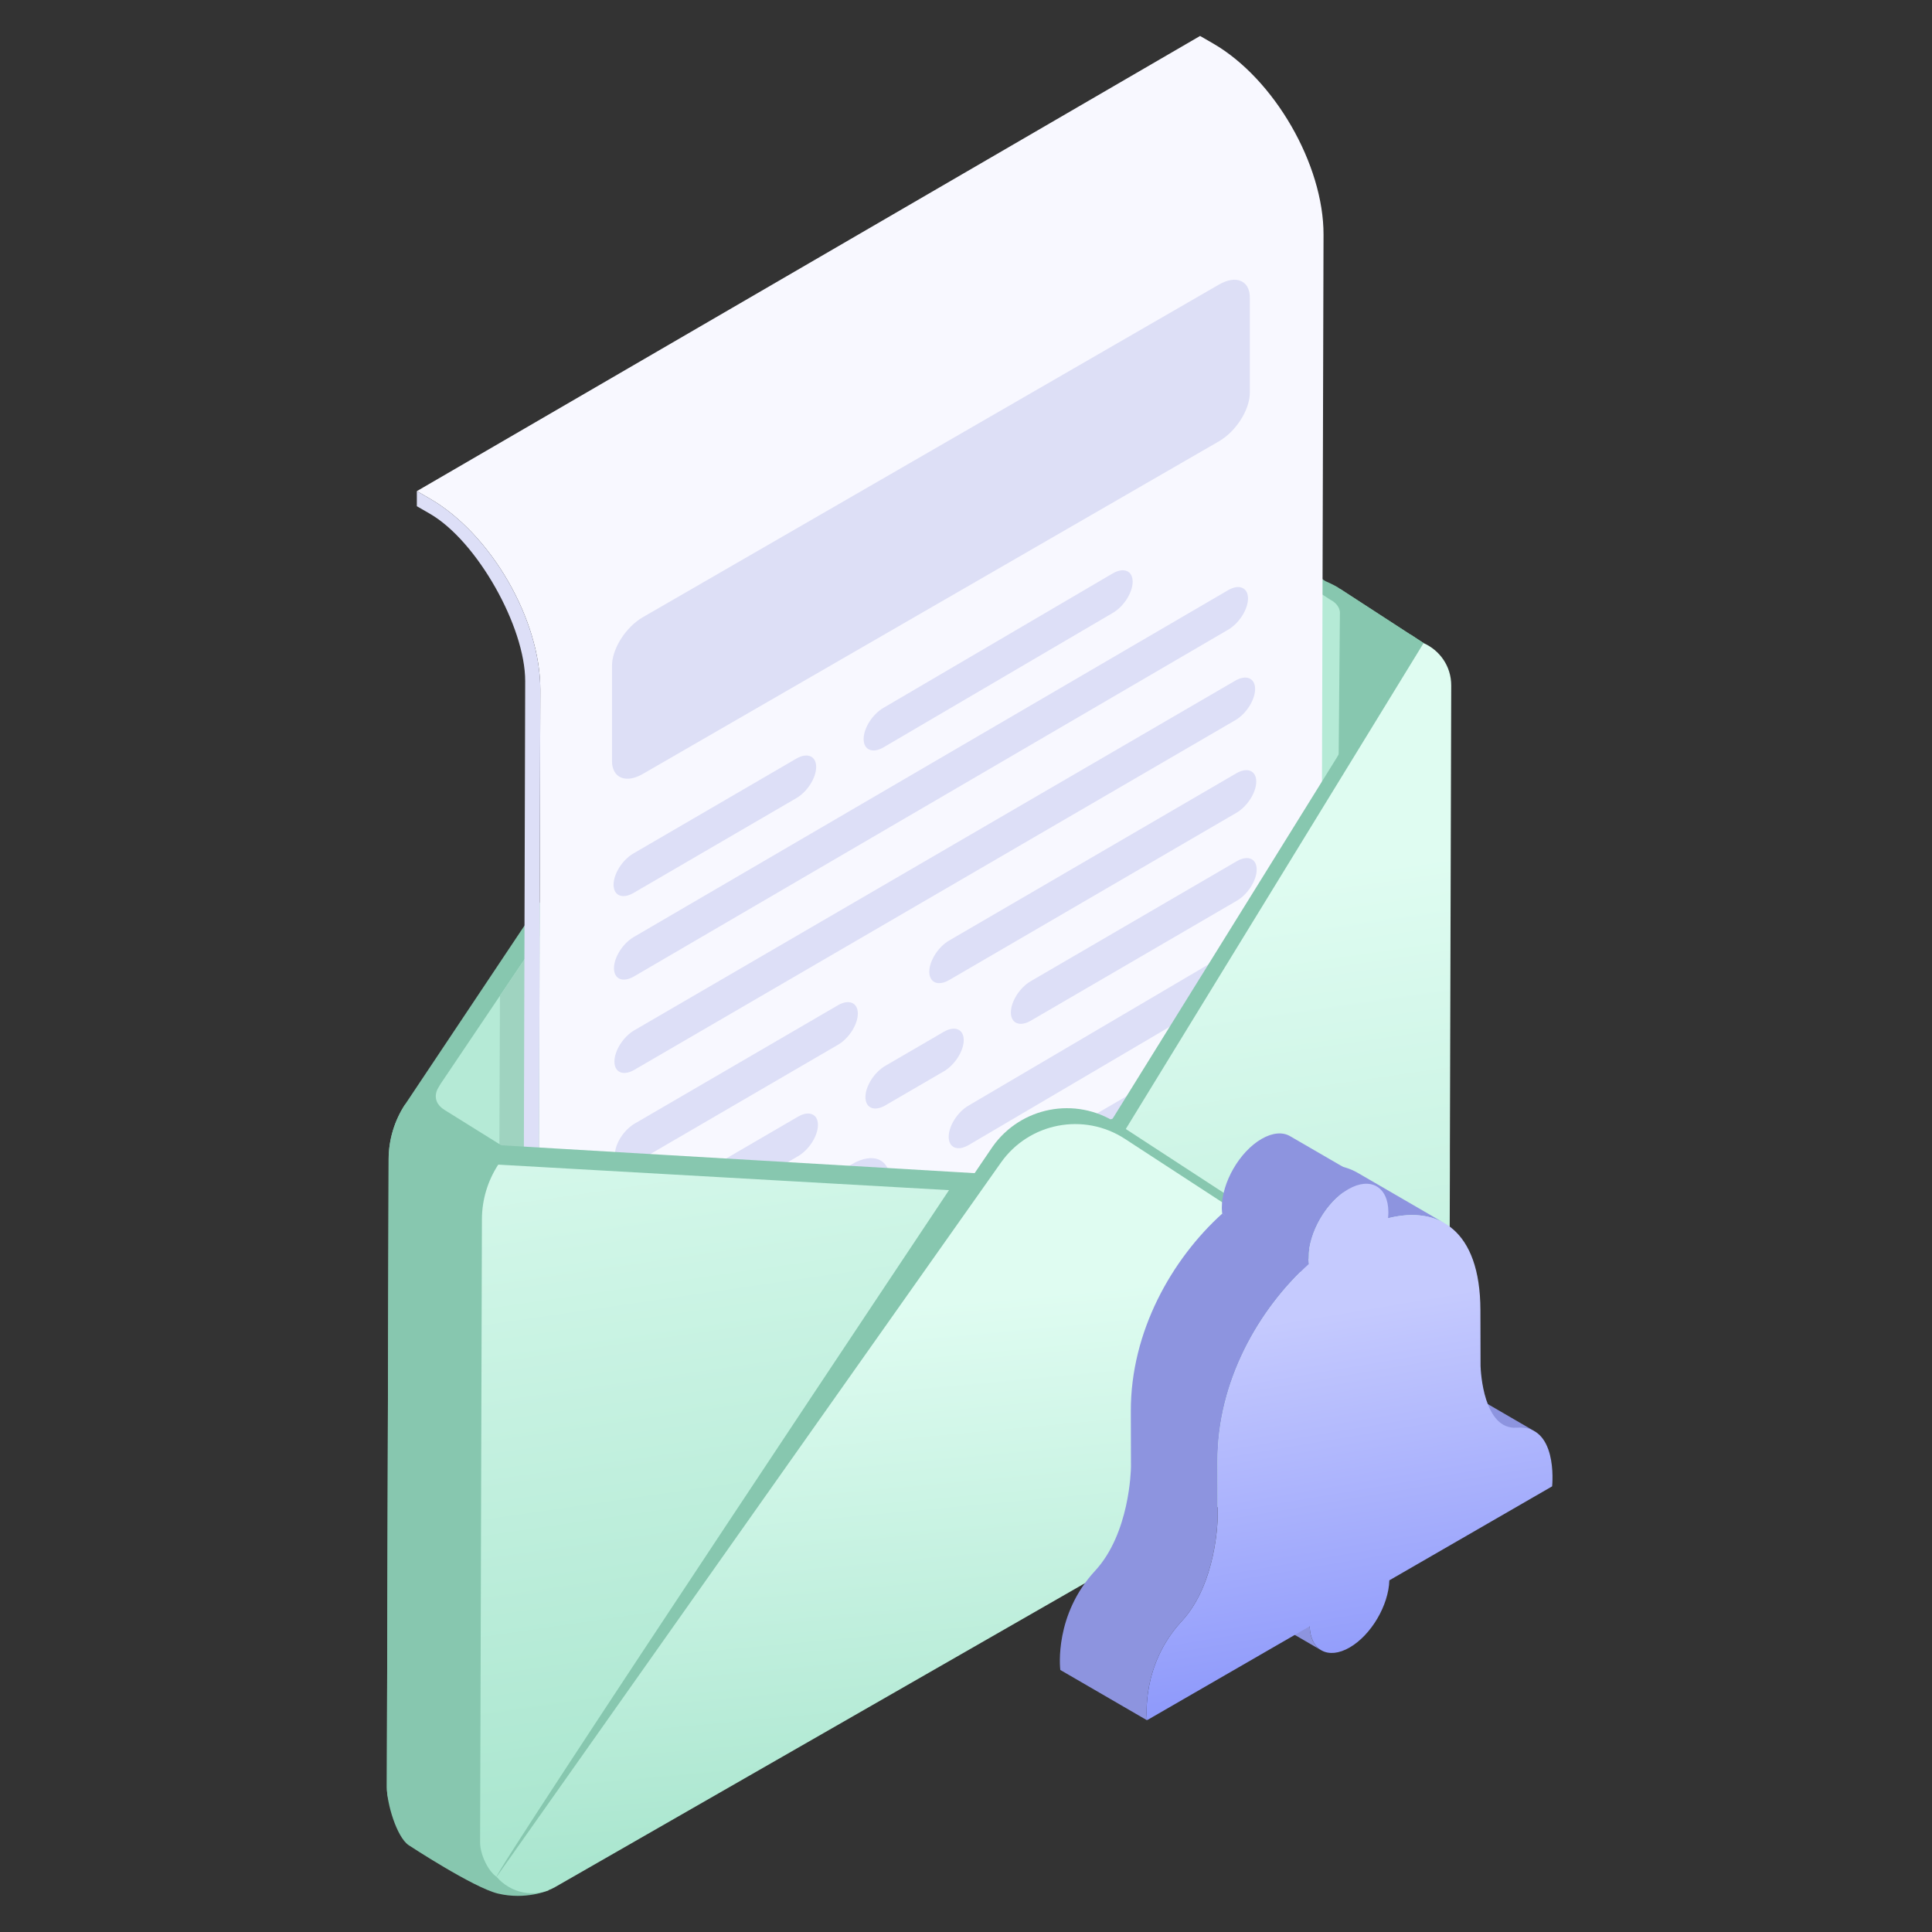 <svg width="124" height="124" viewBox="0 0 124 124" fill="none" xmlns="http://www.w3.org/2000/svg">
<rect x="0" y="0" width="124" height="124" fill="#333333" stroke="none"/>
<path d="M91.697 42.479L86.576 38.993C86.273 38.759 85.481 38.378 85.507 38.385L64.952 24.73C62.322 23.017 58.987 23.891 57.176 26.456L26.419 71.954C26.39 71.996 26.36 72.037 26.332 72.08C25.655 73.112 25.276 74.332 25.272 75.608L25.006 115.117C25.004 116.174 25.677 117.827 26.438 118.353C26.514 118.406 29.15 119.916 30.829 120.877C31.724 121.391 32.745 121.644 33.775 121.608L35.051 121.268L83.147 93.649L89.411 90.087C90.903 89.239 91.821 87.655 91.816 85.94L91.693 42.475L91.697 42.479Z" fill="#B5EAD6"/>
<path d="M25.155 115.897L25.271 75.607C25.274 74.331 26.247 72.607 26.924 71.575C26.952 71.532 57.03 26.891 57.03 26.891C59.217 24.049 62.064 23.298 64.694 25.013L85.398 38.502C85.372 38.493 86.016 38.75 86.016 39.431L91.368 42.267V41.276L86.01 37.796C85.707 37.561 85.043 37.292 85.069 37.299L64.365 23.81C61.735 22.097 58.22 22.77 56.41 25.333L26.089 70.752C26.059 70.795 26.03 70.836 26.002 70.879C25.325 71.911 24.945 73.131 24.942 74.407L24.828 114.695C24.828 115.207 24.949 115.674 25.161 116.081C25.157 116.021 25.155 115.96 25.155 115.899V115.897Z" fill="#87C7AF"/>
<path d="M85.553 90.273L91.497 87.515L91.367 41.275L86.012 37.795L85.553 90.273Z" fill="#87C7AF"/>
<path d="M64.952 24.73L82.316 36.265L82.214 72.46C82.204 75.984 84.691 80.293 87.758 82.064L88.078 82.25L37.811 111.463L37.492 111.277C34.423 109.506 31.936 105.197 31.947 101.673L32.087 63.916L33.878 61.252L57.178 26.454C58.99 23.89 62.322 23.015 64.954 24.728L64.952 24.73Z" fill="#9FD3C0"/>
<path d="M40.381 112.079L90.649 82.868V83.837L40.383 113.048L40.381 112.079Z" fill="#B2B7E0"/>
<path d="M90.328 82.682C87.259 80.911 84.772 76.602 84.783 73.077L84.947 15.066C84.96 10.56 81.78 5.055 77.861 2.791L77.024 2.308L26.756 31.521L27.593 32.004C31.513 34.268 34.692 39.773 34.679 44.279L34.515 102.29C34.506 105.815 36.992 110.124 40.059 111.894L40.379 112.08L90.646 82.868L90.326 82.682H90.328Z" fill="#F8F8FF"/>
<path d="M27.593 32.004C31.513 34.268 34.692 39.773 34.679 44.279L34.515 102.29C34.506 105.815 36.992 110.124 40.059 111.895L40.379 112.08V113.049L40.059 112.864C36.1 110.578 33.531 106.28 33.544 101.73L33.708 43.72C33.717 40.238 30.619 34.722 27.591 32.973L26.754 32.49V31.521L27.591 32.004H27.593Z" fill="#DDDFF7"/>
<path d="M54.068 86.17L40.843 93.872C40.138 94.283 39.57 95.181 39.572 95.881C39.576 96.58 40.149 96.814 40.854 96.403L54.079 88.702C54.784 88.291 55.351 87.392 55.349 86.693C55.346 85.994 54.773 85.759 54.068 86.17Z" fill="#DDDFF7"/>
<path d="M63.403 80.734L59.646 82.921C58.941 83.332 58.374 84.23 58.376 84.93C58.38 85.629 58.953 85.863 59.657 85.452L63.414 83.265C64.119 82.854 64.686 81.956 64.685 81.257C64.681 80.557 64.108 80.323 63.403 80.734Z" fill="#DDDFF7"/>
<path d="M79.456 71.388L69.004 77.476C68.299 77.887 67.731 78.785 67.733 79.484C67.737 80.184 68.31 80.418 69.015 80.007L79.467 73.92C80.172 73.509 80.739 72.61 80.737 71.911C80.734 71.212 80.161 70.977 79.456 71.388Z" fill="#DDDFF7"/>
<path d="M66.15 62.978L79.376 55.276C80.081 54.865 80.653 55.1 80.657 55.799C80.661 56.498 80.092 57.397 79.387 57.808L66.161 65.509C65.457 65.92 64.884 65.686 64.88 64.987C64.876 64.287 65.445 63.389 66.15 62.978Z" fill="#DDDFF7"/>
<path d="M56.815 68.412L60.572 66.225C61.277 65.814 61.85 66.049 61.854 66.748C61.857 67.447 61.288 68.346 60.583 68.757L56.826 70.944C56.121 71.355 55.549 71.12 55.545 70.421C55.541 69.722 56.11 68.823 56.815 68.412Z" fill="#DDDFF7"/>
<path d="M40.764 77.758L51.216 71.671C51.921 71.26 52.494 71.494 52.497 72.194C52.501 72.893 51.932 73.791 51.227 74.202L40.775 80.288C40.07 80.699 39.497 80.464 39.493 79.765C39.489 79.066 40.059 78.167 40.764 77.756V77.758Z" fill="#DDDFF7"/>
<path d="M79.404 60.815L62.159 70.961C61.454 71.372 60.887 72.27 60.889 72.969C60.892 73.669 61.465 73.903 62.17 73.492L79.415 63.346C80.12 62.935 80.687 62.037 80.685 61.338C80.681 60.639 80.109 60.404 79.404 60.815Z" fill="#DDDFF7"/>
<path d="M79.275 43.691L40.705 66.13C40 66.542 39.433 67.44 39.435 68.139C39.438 68.838 40.011 69.073 40.716 68.662L79.286 46.223C79.991 45.812 80.558 44.913 80.556 44.214C80.552 43.515 79.98 43.28 79.275 43.691Z" fill="#DDDFF7"/>
<path d="M79.429 66.218L62.517 76.046C61.812 76.457 61.245 77.355 61.247 78.054C61.251 78.754 61.824 78.988 62.529 78.577L79.44 68.749C80.145 68.338 80.712 67.44 80.71 66.741C80.707 66.041 80.134 65.807 79.429 66.218Z" fill="#DDDFF7"/>
<path d="M56.702 45.432L71.415 36.804C72.12 36.393 72.693 36.627 72.697 37.327C72.7 38.026 72.131 38.924 71.426 39.335L56.711 47.963C56.006 48.374 55.433 48.14 55.43 47.441C55.426 46.741 55.995 45.843 56.7 45.432H56.702Z" fill="#DDDFF7"/>
<path d="M40.65 54.779L51.103 48.694C51.807 48.283 52.38 48.517 52.384 49.217C52.388 49.916 51.819 50.814 51.114 51.225L40.661 57.311C39.956 57.722 39.384 57.487 39.38 56.788C39.376 56.089 39.945 55.191 40.65 54.779Z" fill="#DDDFF7"/>
<path d="M78.819 37.881L40.676 60.14C39.972 60.551 39.404 61.449 39.406 62.148C39.41 62.848 39.983 63.082 40.688 62.671L78.83 40.412C79.535 40.001 80.102 39.103 80.1 38.404C80.096 37.704 79.523 37.47 78.819 37.881Z" fill="#DDDFF7"/>
<path d="M60.915 60.367L79.348 49.633C80.053 49.222 80.626 49.457 80.629 50.156C80.633 50.855 80.064 51.754 79.359 52.165L60.926 62.898C60.221 63.309 59.648 63.075 59.645 62.375C59.641 61.676 60.21 60.778 60.915 60.367Z" fill="#DDDFF7"/>
<path d="M40.735 72.115L53.776 64.522C54.481 64.111 55.054 64.345 55.058 65.044C55.062 65.744 54.492 66.642 53.788 67.053L40.746 74.647C40.041 75.058 39.469 74.823 39.465 74.124C39.461 73.425 40.03 72.526 40.735 72.115Z" fill="#DDDFF7"/>
<path d="M78.242 28.32L41.255 49.674C40.165 50.305 39.279 49.931 39.279 48.839V42.732C39.279 41.642 40.163 40.247 41.255 39.616L78.242 18.261C79.331 17.631 80.217 18.005 80.217 19.096V25.204C80.217 26.294 79.333 27.689 78.242 28.32Z" fill="#DDDFF6"/>
<path d="M54.711 83.47L42.966 90.251C41.641 91.015 40.566 90.562 40.566 89.237V85.267C40.566 83.942 41.639 82.248 42.966 81.484L54.711 74.703C56.035 73.938 57.11 74.392 57.11 75.716V79.687C57.11 81.011 56.037 82.706 54.711 83.47Z" fill="#DDDFF7"/>
<path d="M26.221 118.422C26.221 118.422 30.37 121.149 31.955 121.532C33.741 121.963 35.217 121.325 35.217 121.325L31.977 74.751L26.004 70.877C25.327 71.909 24.947 73.129 24.944 74.405L24.828 114.695C24.824 115.751 25.459 117.896 26.221 118.422Z" fill="#87C7AF"/>
<path d="M91.368 41.276L92.734 71.349L56.483 78.683L31.881 76.715C31.444 76.204 25.647 72.837 25.648 72.075L28.256 69.588C28.256 69.588 28.077 69.889 28.038 69.999C27.851 70.507 28.059 70.942 28.516 71.228L32.173 73.507L62.714 75.305L71.414 71.794L85.744 48.713L90.533 40.723L91.367 41.276H91.368Z" fill="#87C7AF"/>
<path d="M93.143 44.01L93.061 72.553L93.057 73.883V75.036L93.028 84.296C93.028 84.516 93.016 84.735 92.992 84.953C92.99 84.988 92.985 85.021 92.981 85.055C92.964 85.194 92.946 85.326 92.922 85.453C92.899 85.576 92.871 85.697 92.844 85.816C92.776 86.093 92.689 86.361 92.581 86.617L74.035 96.956L66.848 100.962L64.525 102.257L31.872 120.459C31.317 120.085 30.812 119.007 30.814 118.242L30.931 78.257C30.933 76.99 31.31 75.776 31.978 74.749L50.513 75.798L51.151 75.834L63.045 76.507L71.851 73.122L78.742 61.877L86.074 49.915L91.369 41.276C92.386 41.728 93.147 42.736 93.143 44.008V44.01Z" fill="url(#paint0_linear_2026_25046)"/>
<path d="M63.53 75.694L71.847 73.124L72.173 72.594L92.159 85.933C91.977 86.401 91.739 86.846 91.454 87.257L31.872 120.461C31.628 120.303 61.538 75.441 61.538 75.441L63.53 75.696V75.694Z" fill="#87C7AF"/>
<path d="M71.662 72.075L92.12 85.412C92.338 85.653 92.753 86.513 91.451 87.258L35.097 120.096C33.767 120.859 32.752 121.489 31.872 120.461L63.707 73.598C65.519 71.033 69.032 70.36 71.662 72.075Z" fill="#87C7AF"/>
<path d="M72.198 73.094L92.656 86.431C92.128 87.783 91.427 89.115 90.126 89.861L35.631 121.115C34.301 121.878 32.752 121.487 31.872 120.459L64.243 74.617C66.054 72.052 69.568 71.379 72.198 73.094Z" fill="url(#paint1_linear_2026_25046)"/>
<path d="M96.254 91.692L92.045 88.865C92.294 89.01 92.586 89.085 92.928 89.059C93.393 89.023 93.765 89.113 94.061 89.286L98.489 91.858C98.192 91.685 97.786 91.754 97.323 91.789C96.981 91.815 96.505 91.837 96.256 91.692H96.254Z" fill="#8D94DF"/>
<path d="M84.803 105.92L80.375 103.348C79.936 103.093 79.655 102.561 79.629 101.81L84.057 104.382C84.083 105.133 84.364 105.665 84.803 105.92Z" fill="#8D94DF"/>
<path d="M87.147 75.279L92.714 78.508C91.706 77.922 90.445 77.847 89.087 78.19L83.52 74.961C84.878 74.617 86.139 74.693 87.147 75.279Z" fill="#8D94DF"/>
<path d="M82.795 72.919C82.33 72.649 81.685 72.686 80.972 73.097C79.557 73.914 78.415 75.894 78.419 77.52C78.419 77.652 78.43 77.775 78.445 77.892L84.088 82.11C84.073 81.993 83.986 80.881 83.986 80.749C83.982 79.123 85.124 77.142 86.539 76.326C87.251 75.915 87.895 75.878 88.362 76.147L82.795 72.919Z" fill="#8D94DF"/>
<path d="M84.011 81.121L78.445 77.892C75.229 80.799 72.564 85.438 72.579 90.582C72.582 92.075 72.586 93.234 72.588 94.153C72.584 94.367 72.501 98.423 70.285 100.817C67.674 103.64 68.031 107.004 68.052 107.181L73.618 110.41C73.6 110.233 73.241 106.869 75.852 104.045C78.067 101.652 78.149 97.595 78.154 97.382C78.153 96.463 78.149 95.304 78.145 93.811C78.13 88.666 80.796 84.03 84.011 81.121Z" fill="#8D94DF"/>
<path d="M86.539 76.326C87.954 75.51 89.104 76.166 89.109 77.792C89.109 77.922 89.1 78.054 89.087 78.19C92.312 77.373 95.001 78.921 95.016 84.07C95.02 85.575 95.024 86.739 95.025 87.664C95.035 88.023 95.215 91.793 97.356 91.631C99.975 91.434 99.638 95.2 99.619 95.397L89.171 101.429C89.126 103.032 88.004 104.942 86.623 105.74C85.239 106.538 84.112 105.928 84.058 104.38L73.62 110.406C73.602 110.229 73.243 106.865 75.854 104.042C78.069 101.648 78.151 97.592 78.156 97.378C78.155 96.459 78.151 95.3 78.147 93.807C78.132 88.662 80.797 84.026 84.013 81.117C83.998 80.998 83.987 80.877 83.987 80.745C83.983 79.12 85.125 77.139 86.541 76.322L86.539 76.326Z" fill="url(#paint2_linear_2026_25046)"/>
<defs>
<linearGradient id="paint0_linear_2026_25046" x1="66.984" y1="113.554" x2="59.121" y2="59.694" gradientUnits="userSpaceOnUse">
<stop stop-color="#AAE6CF"/>
<stop offset="1" stop-color="#DFFCF1"/>
</linearGradient>
<linearGradient id="paint1_linear_2026_25046" x1="67.146" y1="117.209" x2="63.973" y2="83.21" gradientUnits="userSpaceOnUse">
<stop stop-color="#AAE6CF"/>
<stop offset="1" stop-color="#DFFCF1"/>
</linearGradient>
<linearGradient id="paint2_linear_2026_25046" x1="88.59" y1="107.585" x2="84.678" y2="84.336" gradientUnits="userSpaceOnUse">
<stop stop-color="#8F9AFB"/>
<stop offset="1" stop-color="#C5CAFE"/>
</linearGradient>
</defs>
</svg>
